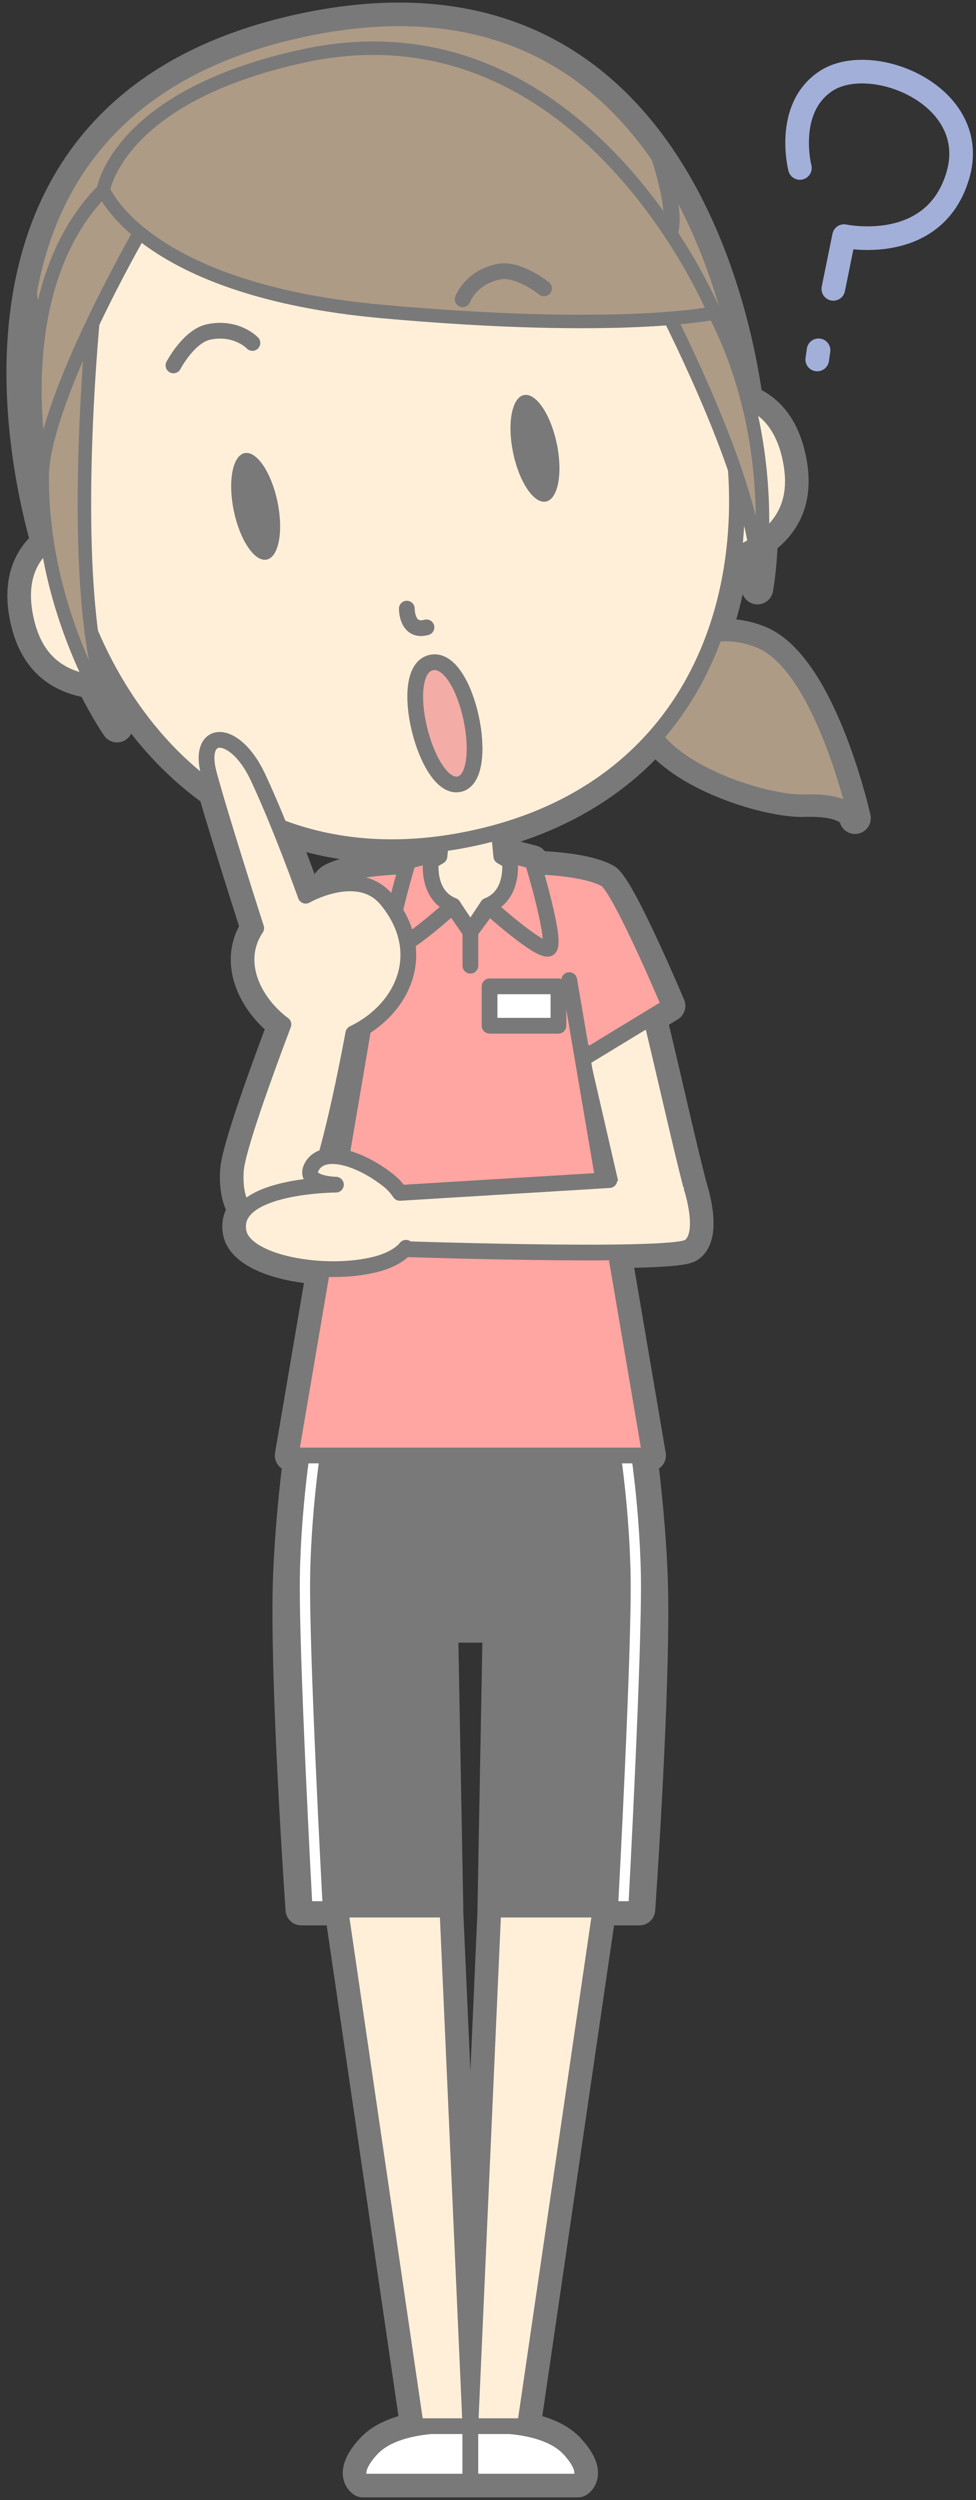 <?xml version="1.0" encoding="UTF-8"?>
<!DOCTYPE svg PUBLIC "-//W3C//DTD SVG 1.1//EN" "http://www.w3.org/Graphics/SVG/1.1/DTD/svg11.dtd">
<svg version="1.1" xmlns="http://www.w3.org/2000/svg" xmlns:xlink="http://www.w3.org/1999/xlink" x="0" y="0" width="248" height="635" viewBox="0, 0, 248, 635">
  <rect x="0" y="0" width="248" height="635" fill="#333333" stroke="none"/>
  <g id="Layer_1">
    <path d="M203.253,42.667 C203.253,42.667 199.37,27.604 209.806,20.635 C221.384,12.902 249.384,24.236 243.384,44.569 C237.384,64.902 214.472,59.968 214.472,59.968 L211.745,73.372" fill-opacity="0" stroke="#A2AFD9" stroke-width="6" stroke-linecap="round" stroke-linejoin="round"/>
    <path d="M207.991,88.974 L207.657,91.308" fill-opacity="0" stroke="#A2AFD9" stroke-width="6" stroke-linecap="round" stroke-linejoin="round"/>
    <path d="M217.194,207.504 C217.241,207.703 217.265,207.815 217.265,207.815 C217.265,207.815 217.256,207.698 217.194,207.504 M125.35,485.027 L119.522,616.227 L113.695,485.027 L113.725,485.027 L112.403,413.219 L119.522,413.219 L126.643,413.219 L125.321,485.027 z M111.671,217.486 L109.47,218.759 C109.545,217.772 109.674,217.144 109.674,217.144 L103.755,218.675 C103.755,218.675 103.601,219.181 103.351,220.033 C97.741,220.187 88.807,220.837 84.222,223.324 C83.743,223.584 83.093,224.372 82.334,225.518 C79.578,226.414 77.675,227.508 77.675,227.508 C77.675,227.508 74.737,219.244 71.001,210.027 C82.956,214.626 96.651,216.373 111.969,214.333 z M86.743,293.877 C85.295,293.609 83.957,293.58 82.79,293.82 C84.996,285.971 87.079,276.303 88.691,268.115 L88.917,268.253 L91.771,264.361 z M80.478,301.15 C80.603,300.805 80.727,300.452 80.852,300.09 C82.78,300.856 85.358,300.891 85.358,300.891 C85.358,300.891 83.347,300.9 80.478,301.15 M154.972,299.751 L154.843,299.738 L153.315,299.831 L148.572,271.981 z M192.673,162.783 C188.549,161.195 184.815,160.93 181.541,161.401 C183.887,154.922 185.48,148.119 186.378,141.146 C188.393,140.334 190.202,139.439 191.812,138.457 C192.487,142.544 192.749,146.281 192.469,149.51 C192.469,149.51 193.355,144.824 193.652,137.236 C200.343,132.375 202.729,125.62 200.846,116.558 C199.075,108.031 194.819,103.762 189.989,101.832 C189.917,101.549 189.833,101.262 189.758,100.978 C188.055,88.959 182.743,62.13 167.471,39.83 C167.471,39.829 167.471,39.828 167.47,39.827 L167.47,39.829 C151.163,16.018 123.502,-2.631 76.726,7.446 C-12.328,26.633 4.586,112.166 11.866,137.944 C7.468,141.588 4.524,147.459 6.493,156.937 C8.531,166.746 14.08,172.081 23.389,173.409 C26.89,180.488 29.751,184.567 29.751,184.567 C28.092,181.606 26.739,177.896 25.644,173.652 C26.887,173.74 28.194,173.764 29.557,173.727 C36.013,184.553 44.317,193.973 54.363,201.087 C58.136,214.102 65.103,235.733 65.103,235.733 C59.359,244.295 64.469,254.576 72.014,260.188 C67.011,273.447 60.276,292.105 59.938,297.311 C59.633,302.003 60.521,305.239 62.044,307.377 C60.785,308.861 60.189,310.683 60.625,312.922 C61.683,318.354 71.593,321.754 81.905,322.281 L73.831,369.68 L76.024,369.68 C74.921,378.42 73.836,389.117 73.396,399.929 C72.36,425.391 76.554,485.027 76.554,485.027 L86.471,485.027 L105.666,616.227 L109.472,616.227 C104.11,616.723 97.904,618.192 94.353,622.074 C88.649,628.311 92.166,630.31 92.166,630.31 L119.522,630.31 L146.88,630.31 C146.88,630.31 150.397,628.311 144.692,622.074 C141.141,618.192 134.935,616.723 129.573,616.227 L133.38,616.227 L152.574,485.027 L162.491,485.027 C162.491,485.027 166.686,425.391 165.649,399.929 C165.21,389.117 164.124,378.42 163.02,369.68 L165.214,369.68 L156.427,318.096 C166.202,317.979 173.643,317.582 175.03,316.691 C179.698,313.691 175.762,301.781 175.762,301.781 C173.174,292.092 169.311,274.481 165.393,258.383 L170.149,255.489 C170.149,255.489 158.821,228.586 154.554,223.924 C154.315,223.643 154.085,223.435 153.864,223.324 C149.534,220.976 141.329,220.266 135.704,220.065 C135.448,219.192 135.29,218.675 135.29,218.675 L129.372,217.144 C129.372,217.144 129.501,217.772 129.575,218.759 L127.374,217.486 L126.786,211.267 C143.859,206.441 156.982,197.889 166.569,186.98 C174.45,197.484 195.662,203.764 204.321,203.488 C214.949,203.152 216.857,206.458 217.194,207.504 C216.346,203.854 207.805,168.611 192.673,162.783" fill="#797979"/>
    <path d="M217.194,207.504 C217.241,207.703 217.265,207.815 217.265,207.815 C217.265,207.815 217.256,207.698 217.194,207.504 z M125.35,485.027 L119.522,616.227 L113.695,485.027 L113.725,485.027 L112.403,413.219 L119.522,413.219 L126.643,413.219 L125.321,485.027 L125.35,485.027 z M111.671,217.486 L109.47,218.759 C109.545,217.772 109.674,217.144 109.674,217.144 L103.755,218.675 C103.755,218.675 103.601,219.181 103.351,220.033 C97.741,220.187 88.807,220.837 84.222,223.324 C83.743,223.584 83.093,224.372 82.334,225.518 C79.578,226.414 77.675,227.508 77.675,227.508 C77.675,227.508 74.737,219.244 71.001,210.027 C82.956,214.626 96.651,216.373 111.969,214.333 L111.671,217.486 z M86.743,293.877 C85.295,293.609 83.957,293.58 82.79,293.82 C84.996,285.971 87.079,276.303 88.691,268.115 L88.917,268.253 L91.771,264.361 L86.743,293.877 z M80.478,301.15 C80.603,300.805 80.727,300.452 80.852,300.09 C82.78,300.856 85.358,300.891 85.358,300.891 C85.358,300.891 83.347,300.9 80.478,301.15 z M154.972,299.751 L154.843,299.738 L153.315,299.831 L148.572,271.981 L154.972,299.751 z M192.673,162.783 C188.549,161.195 184.815,160.93 181.541,161.401 C183.887,154.922 185.48,148.119 186.378,141.146 C188.393,140.334 190.202,139.439 191.812,138.457 C192.487,142.544 192.749,146.281 192.469,149.51 C192.469,149.51 193.355,144.824 193.652,137.236 C200.343,132.375 202.729,125.62 200.846,116.558 C199.075,108.031 194.819,103.762 189.989,101.832 C189.917,101.549 189.833,101.262 189.758,100.978 C188.055,88.959 182.743,62.13 167.471,39.83 C167.471,39.829 167.471,39.828 167.47,39.827 L167.47,39.829 C151.163,16.018 123.502,-2.631 76.726,7.446 C-12.328,26.633 4.586,112.166 11.866,137.944 C7.468,141.588 4.524,147.459 6.493,156.937 C8.531,166.746 14.08,172.081 23.389,173.409 C26.89,180.488 29.751,184.567 29.751,184.567 C28.092,181.606 26.739,177.896 25.644,173.652 C26.887,173.74 28.194,173.764 29.557,173.727 C36.013,184.553 44.317,193.973 54.363,201.087 C58.136,214.102 65.103,235.733 65.103,235.733 C59.359,244.295 64.469,254.576 72.014,260.188 C67.011,273.447 60.276,292.105 59.938,297.311 C59.633,302.003 60.521,305.239 62.044,307.377 C60.785,308.861 60.189,310.683 60.625,312.922 C61.683,318.354 71.593,321.754 81.905,322.281 L73.831,369.68 L76.024,369.68 C74.921,378.42 73.836,389.117 73.396,399.929 C72.36,425.391 76.554,485.027 76.554,485.027 L86.471,485.027 L105.666,616.227 L109.472,616.227 C104.11,616.723 97.904,618.192 94.353,622.074 C88.649,628.311 92.166,630.31 92.166,630.31 L119.522,630.31 L146.88,630.31 C146.88,630.31 150.397,628.311 144.692,622.074 C141.141,618.192 134.935,616.723 129.573,616.227 L133.38,616.227 L152.574,485.027 L162.491,485.027 C162.491,485.027 166.686,425.391 165.649,399.929 C165.21,389.117 164.124,378.42 163.02,369.68 L165.214,369.68 L156.427,318.096 C166.202,317.979 173.643,317.582 175.03,316.691 C179.698,313.691 175.762,301.781 175.762,301.781 C173.174,292.092 169.311,274.481 165.393,258.383 L170.149,255.489 C170.149,255.489 158.821,228.586 154.554,223.924 C154.315,223.643 154.085,223.435 153.864,223.324 C149.534,220.976 141.329,220.266 135.704,220.065 C135.448,219.192 135.29,218.675 135.29,218.675 L129.372,217.144 C129.372,217.144 129.501,217.772 129.575,218.759 L127.374,217.486 L126.786,211.267 C143.859,206.441 156.982,197.889 166.569,186.98 C174.45,197.484 195.662,203.764 204.321,203.488 C214.949,203.152 216.857,206.458 217.194,207.504 C216.346,203.854 207.805,168.611 192.673,162.783 z" fill-opacity="0" stroke="#797979" stroke-width="8" stroke-linecap="round" stroke-linejoin="round"/>
    <path d="M92.167,630.31 L119.523,630.31 L119.523,616.227 C119.523,616.227 101.522,614.237 94.353,622.075 C88.649,628.311 92.167,630.31 92.167,630.31" fill="#FFFFFF"/>
    <path d="M92.167,630.31 L119.523,630.31 L119.523,616.227 C119.523,616.227 101.522,614.237 94.353,622.075 C88.649,628.311 92.167,630.31 92.167,630.31 z" fill-opacity="0" stroke="#797979" stroke-width="4" stroke-linecap="round" stroke-linejoin="round"/>
    <path d="M113.23,474.528 L85.304,477.043 L105.667,616.227 L119.523,616.227 z" fill="#FFEFD9"/>
    <path d="M113.23,474.528 L85.304,477.043 L105.667,616.227 L119.523,616.227 L113.23,474.528 z" fill-opacity="0" stroke="#797979" stroke-width="4" stroke-linecap="round" stroke-linejoin="round"/>
    <path d="M146.88,630.31 L119.523,630.31 L119.523,616.227 C119.523,616.227 137.525,614.237 144.692,622.075 C150.398,628.311 146.88,630.31 146.88,630.31" fill="#FFFFFF"/>
    <path d="M146.88,630.31 L119.523,630.31 L119.523,616.227 C119.523,616.227 137.525,614.237 144.692,622.075 C150.398,628.311 146.88,630.31 146.88,630.31 z" fill-opacity="0" stroke="#797979" stroke-width="4" stroke-linecap="round" stroke-linejoin="round"/>
    <path d="M125.817,474.528 L119.522,616.227 L133.379,616.227 L153.742,477.043 z" fill="#FFEFD9"/>
    <path d="M125.817,474.528 L119.522,616.227 L133.379,616.227 L153.742,477.043 L125.817,474.528 z" fill-opacity="0" stroke="#797979" stroke-width="4" stroke-linecap="round" stroke-linejoin="round"/>
    <path d="M166.552,170.206 C166.552,170.206 176.71,156.639 192.673,162.784 C208.636,168.93 217.266,207.814 217.266,207.814 C217.266,207.814 216.927,203.09 204.322,203.488 C191.716,203.889 152.507,190.398 166.552,170.206" fill="#AE9B86"/>
    <path d="M166.552,170.206 C166.552,170.206 176.71,156.639 192.673,162.784 C208.636,168.93 217.266,207.814 217.266,207.814 C217.266,207.814 216.927,203.09 204.322,203.488 C191.716,203.889 152.507,190.398 166.552,170.206 z" fill-opacity="0" stroke="#797979" stroke-width="3.425" stroke-linecap="round" stroke-linejoin="round"/>
    <path d="M14.188,145.329 C14.188,145.329 -28.453,30.108 76.726,7.447 C181.905,-15.212 190.491,107.345 190.491,107.345 L106.114,146.957 z" fill="#AE9B86"/>
    <path d="M14.188,145.329 C14.188,145.329 -28.453,30.108 76.726,7.447 C181.905,-15.212 190.491,107.345 190.491,107.345 L106.114,146.957 L14.188,145.329 z" fill-opacity="0" stroke="#797979" stroke-width="4" stroke-linecap="round" stroke-linejoin="round"/>
    <g>
      <path d="M13.801,93.881 C13.801,93.881 9.537,92.706 7.366,74.322" fill="#DDB585"/>
      <path d="M13.801,93.881 C13.801,93.881 9.537,92.706 7.366,74.322" fill-opacity="0" stroke="#797979" stroke-width="4" stroke-linecap="round" stroke-linejoin="round"/>
    </g>
    <g>
      <path d="M169.661,60.302 C169.661,60.302 173.062,57.475 167.471,39.827" fill="#DDB585"/>
      <path d="M169.661,60.302 C169.661,60.302 173.062,57.475 167.471,39.827" fill-opacity="0" stroke="#797979" stroke-width="4" stroke-linecap="round" stroke-linejoin="round"/>
    </g>
    <path d="M128.729,220.393 L112.288,220.393 L87.153,223.649 L95.383,257.012 L145.633,257.012 L153.864,223.649 z" fill="#FFA5A2"/>
    <path d="M128.729,220.393 L112.288,220.393 L87.153,223.649 L95.383,257.012 L145.633,257.012 L153.864,223.649 L128.729,220.393 z" fill-opacity="0" stroke="#797979" stroke-width="4" stroke-linecap="round" stroke-linejoin="round"/>
    <g>
      <path d="M108.329,220.01 C108.329,220.01 91.217,219.53 84.223,223.324 C80.668,225.253 67.938,255.489 67.938,255.489 L88.918,268.253 L93.918,261.435" fill="#FFA5A2"/>
      <path d="M108.329,220.01 C108.329,220.01 91.217,219.53 84.223,223.324 C80.668,225.253 67.938,255.489 67.938,255.489 L88.918,268.253 L93.918,261.435" fill-opacity="0" stroke="#797979" stroke-width="4" stroke-linecap="round" stroke-linejoin="round"/>
    </g>
    <g>
      <path d="M145.635,259.237 L155.292,301.137 C155.292,301.137 157.417,308.877 165.763,308.782 C174.109,308.687 175.763,301.782 175.763,301.782 C170.321,281.414 159.249,226.024 153.865,223.325" fill="#FFEFD9"/>
      <path d="M145.635,259.237 L155.292,301.137 C155.292,301.137 157.417,308.877 165.763,308.782 C174.109,308.687 175.763,301.782 175.763,301.782 C170.321,281.414 159.249,226.024 153.865,223.325" fill-opacity="0" stroke="#797979" stroke-width="4" stroke-linecap="round" stroke-linejoin="round"/>
    </g>
    <g>
      <path d="M129.759,220.01 C129.759,220.01 146.87,219.53 153.864,223.324 C157.419,225.253 170.15,255.489 170.15,255.489 L149.169,268.253 L144.169,261.435" fill="#FFA5A2"/>
      <path d="M129.759,220.01 C129.759,220.01 146.87,219.53 153.864,223.324 C157.419,225.253 170.15,255.489 170.15,255.489 L149.169,268.253 L144.169,261.435" fill-opacity="0" stroke="#797979" stroke-width="4" stroke-linecap="round" stroke-linejoin="round"/>
    </g>
    <path d="M165.649,399.929 C164.614,374.467 159.997,349.595 159.997,349.595 L119.522,349.878 L119.522,413.219 L126.643,413.219 L125.321,485.028 L162.491,485.028 C162.491,485.028 166.686,425.391 165.649,399.929" fill="#797979"/>
    <path d="M165.649,399.929 C164.614,374.467 159.997,349.595 159.997,349.595 L119.522,349.878 L119.522,413.219 L126.643,413.219 L125.321,485.028 L162.491,485.028 C162.491,485.028 166.686,425.391 165.649,399.929 z" fill-opacity="0" stroke="#797979" stroke-width="4" stroke-linecap="round" stroke-linejoin="round"/>
    <path d="M155.577,359.334 C156.632,359.473 159.929,381.101 160.239,400.306 C160.55,419.512 157.132,482.889 157.132,482.889 L159.741,482.889 C159.741,482.889 163.159,419.512 162.848,400.306 C162.538,381.101 159.241,359.473 158.188,359.334 z" fill="#FFFFFF"/>
    <path d="M119.522,349.878 L79.048,349.595 C79.048,349.595 74.431,374.467 73.396,399.929 C72.359,425.391 76.554,485.027 76.554,485.027 L113.725,485.027 L112.403,413.219 L119.522,413.219 z" fill="#797979"/>
    <path d="M119.522,349.878 L79.048,349.595 C79.048,349.595 74.431,374.467 73.396,399.929 C72.359,425.391 76.554,485.027 76.554,485.027 L113.725,485.027 L112.403,413.219 L119.522,413.219 L119.522,349.878 z" fill-opacity="0" stroke="#797979" stroke-width="4" stroke-linecap="round" stroke-linejoin="round"/>
    <path d="M83.468,359.334 C82.415,359.473 79.117,381.101 78.807,400.306 C78.497,419.512 81.915,482.889 81.915,482.889 L79.305,482.889 C79.305,482.889 75.886,419.512 76.197,400.306 C76.508,381.101 79.805,359.473 80.858,359.334 z" fill="#FFFFFF"/>
    <g>
      <path d="M144.647,248.943 L165.213,369.68 L73.831,369.68 L94.398,248.943" fill="#FFA5A2"/>
      <path d="M144.647,248.943 L165.213,369.68 L73.831,369.68 L94.398,248.943" fill-opacity="0" stroke="#797979" stroke-width="4" stroke-linecap="round" stroke-linejoin="round"/>
    </g>
    <g>
      <path d="M141.898,260.528 L124.398,260.528 L124.398,250.528 L141.898,250.528 z" fill="#FFFFFF"/>
      <path d="M141.898,260.528 L124.398,260.528 L124.398,250.528 L141.898,250.528 z" fill-opacity="0" stroke="#797979" stroke-width="4" stroke-linecap="round" stroke-linejoin="round"/>
    </g>
    <path d="M123.974,230.591 C123.974,230.591 131.826,228.719 131.826,220.061 L127.374,217.487 L126.013,203.107 L119.523,198.887 L113.033,203.107 L111.671,217.487 L107.221,220.061 C107.221,228.528 115.331,230.625 115.331,230.625 L119.523,236.653 z" fill="#FFEFD9"/>
    <path d="M123.974,230.591 C123.974,230.591 131.826,228.719 131.826,220.061 L127.374,217.487 L126.013,203.107 L119.523,198.887 L113.033,203.107 L111.671,217.487 L107.221,220.061 C107.221,228.528 115.331,230.625 115.331,230.625 L119.523,236.653 L123.974,230.591 z" fill-opacity="0" stroke="#797979" stroke-width="4" stroke-linecap="round" stroke-linejoin="round"/>
    <path d="M109.674,217.144 C109.674,217.144 107.631,227.034 115.131,230.034 C115.131,230.034 102.064,241.842 99.655,240.934 C97.246,240.026 103.755,218.675 103.755,218.675 z" fill="#FFA5A2"/>
    <path d="M109.674,217.144 C109.674,217.144 107.631,227.034 115.131,230.034 C115.131,230.034 102.064,241.842 99.655,240.934 C97.246,240.026 103.755,218.675 103.755,218.675 L109.674,217.144 z" fill-opacity="0" stroke="#797979" stroke-width="4" stroke-linecap="round" stroke-linejoin="round"/>
    <path d="M129.372,217.144 C129.372,217.144 131.415,227.034 123.915,230.034 C123.915,230.034 136.981,241.842 139.39,240.934 C141.8,240.026 135.29,218.675 135.29,218.675 z" fill="#FFA5A2"/>
    <path d="M129.372,217.144 C129.372,217.144 131.415,227.034 123.915,230.034 C123.915,230.034 136.981,241.842 139.39,240.934 C141.8,240.026 135.29,218.675 135.29,218.675 L129.372,217.144 z" fill-opacity="0" stroke="#797979" stroke-width="4" stroke-linecap="round" stroke-linejoin="round"/>
    <path d="M115.131,230.034 L119.523,236.653 L123.915,230.034" fill-opacity="0" stroke="#797979" stroke-width="4" stroke-linecap="round" stroke-linejoin="round"/>
    <g>
      <path d="M119.523,236.653 L119.523,245.278" fill="#FFEFD9"/>
      <path d="M119.523,236.653 L119.523,245.278" fill-opacity="0" stroke="#797979" stroke-width="4" stroke-linecap="round" stroke-linejoin="round"/>
    </g>
    <g>
      <path d="M30.053,131.989 C30.053,131.989 1.318,132.026 6.494,156.937 C9.538,171.593 20.406,176.274 39.966,172.502" fill="#FFEFD9"/>
      <path d="M30.053,131.989 C30.053,131.989 1.318,132.026 6.494,156.937 C9.538,171.593 20.406,176.274 39.966,172.502" fill-opacity="0" stroke="#797979" stroke-width="4" stroke-linecap="round" stroke-linejoin="round"/>
    </g>
    <g>
      <path d="M17.273,156.105 C17.273,156.105 20.539,153.686 23.985,152.993" fill="#FFEFD9"/>
      <path d="M17.273,156.105 C17.273,156.105 20.539,153.686 23.985,152.993" fill-opacity="0" stroke="#797979" stroke-width="4" stroke-linecap="round" stroke-linejoin="round"/>
    </g>
    <g>
      <path d="M169.299,103.058 C169.299,103.058 195.671,91.646 200.847,116.558 C203.892,131.211 195.788,139.836 176.345,144.167" fill="#FFEFD9"/>
      <path d="M169.299,103.058 C169.299,103.058 195.671,91.646 200.847,116.558 C203.892,131.211 195.788,139.836 176.345,144.167" fill-opacity="0" stroke="#797979" stroke-width="4" stroke-linecap="round" stroke-linejoin="round"/>
    </g>
    <g>
      <path d="M190.628,120.087 C190.628,120.087 186.669,119.17 183.232,119.906" fill="#FFEFD9"/>
      <path d="M190.628,120.087 C190.628,120.087 186.669,119.17 183.232,119.906" fill-opacity="0" stroke="#797979" stroke-width="4" stroke-linecap="round" stroke-linejoin="round"/>
    </g>
    <path d="M119.523,213.049 C1.288,237.614 -27.336,42.408 79.459,20.22 C186.255,-1.968 237.758,188.484 119.523,213.049" fill="#FFEFD9"/>
    <path d="M119.523,213.049 C1.288,237.614 -27.336,42.408 79.459,20.22 C186.255,-1.968 237.758,188.484 119.523,213.049 z" fill-opacity="0" stroke="#797979" stroke-width="4" stroke-linecap="round" stroke-linejoin="round"/>
    <g>
      <path d="M175.763,301.782 C175.763,301.782 179.699,313.691 175.031,316.691 C170.365,319.691 97.144,317.085 97.144,317.085 L96.13,303.315 L154.843,299.739" fill="#FFEFD9"/>
      <path d="M175.763,301.782 C175.763,301.782 179.699,313.691 175.031,316.691 C170.365,319.691 97.144,317.085 97.144,317.085 L96.13,303.315 L154.843,299.739" fill-opacity="0" stroke="#797979" stroke-width="4" stroke-linecap="round" stroke-linejoin="round"/>
    </g>
    <path d="M98.311,228.584 C91.127,219.773 77.676,227.508 77.676,227.508 C77.676,227.508 71.385,209.813 65.508,197.327 C59.632,184.84 49.947,184.957 53.102,196.615 C56.26,208.273 65.103,235.733 65.103,235.733 C59.359,244.295 64.469,254.577 72.015,260.188 C67.012,273.448 60.277,292.105 59.938,297.311 C58.839,314.24 73.222,312.274 77.185,307.774 C81.691,302.657 86.936,277.626 89.773,262.487 C102.431,256.381 109.185,241.92 98.311,228.584" fill="#FFEFD9"/>
    <path d="M98.311,228.584 C91.127,219.773 77.676,227.508 77.676,227.508 C77.676,227.508 71.385,209.813 65.508,197.327 C59.632,184.84 49.947,184.957 53.102,196.615 C56.26,208.273 65.103,235.733 65.103,235.733 C59.359,244.295 64.469,254.577 72.015,260.188 C67.012,273.448 60.277,292.105 59.938,297.311 C58.839,314.24 73.222,312.274 77.185,307.774 C81.691,302.657 86.936,277.626 89.773,262.487 C102.431,256.381 109.185,241.92 98.311,228.584 z" fill-opacity="0" stroke="#797979" stroke-width="4" stroke-linecap="round" stroke-linejoin="round"/>
    <g>
      <path d="M101.598,302.98 C100.825,301.799 99.814,300.67 98.505,299.657 C91.095,293.914 82.066,291.308 79.259,296.253 C76.69,300.778 85.358,300.891 85.358,300.891 C85.358,300.891 58.299,300.98 60.625,312.922 C62.166,320.829 82.461,324.432 95.453,321.134 C101.304,319.649 103.157,316.923 103.157,316.923" fill="#FFEFD9"/>
      <path d="M101.598,302.98 C100.825,301.799 99.814,300.67 98.505,299.657 C91.095,293.914 82.066,291.308 79.259,296.253 C76.69,300.778 85.358,300.891 85.358,300.891 C85.358,300.891 58.299,300.98 60.625,312.922 C62.166,320.829 82.461,324.432 95.453,321.134 C101.304,319.649 103.157,316.923 103.157,316.923" fill-opacity="0" stroke="#797979" stroke-width="4" stroke-linecap="round" stroke-linejoin="round"/>
    </g>
    <path d="M103.374,154.591 C103.374,154.591 103.289,160.737 108.364,159.342" fill-opacity="0" stroke="#797979" stroke-width="4" stroke-linecap="round" stroke-linejoin="round"/>
    <path d="M109.622,168.274 C118.761,166.374 125.048,197.437 116.642,199.183 C108.236,200.929 100.483,170.173 109.622,168.274" fill="#F4ACA6"/>
    <path d="M109.622,168.274 C118.761,166.374 125.048,197.437 116.642,199.183 C108.236,200.929 100.483,170.173 109.622,168.274 z" fill-opacity="0" stroke="#797979" stroke-width="4" stroke-linecap="round" stroke-linejoin="round"/>
    <path d="M24.205,75.269 C24.205,75.269 15.192,158.591 29.751,184.567 C29.751,184.567 -1.659,139.889 16.227,88.953 z" fill="#AE9B86"/>
    <path d="M24.205,75.269 C24.205,75.269 15.192,158.591 29.751,184.567 C29.751,184.567 -1.659,139.889 16.227,88.953 L24.205,75.269 z" fill-opacity="0" stroke="#797979" stroke-width="3.425" stroke-linecap="round" stroke-linejoin="round"/>
    <path d="M152.516,47.624 C152.516,47.624 195.04,119.843 192.469,149.51 C192.469,149.51 202.695,95.861 165.419,56.809 z" fill="#AE9B86"/>
    <path d="M152.516,47.624 C152.516,47.624 195.04,119.843 192.469,149.51 C192.469,149.51 202.695,95.861 165.419,56.809 L152.516,47.624 z" fill-opacity="0" stroke="#797979" stroke-width="3.425" stroke-linecap="round" stroke-linejoin="round"/>
    <path d="M35.512,59.121 C35.512,59.121 11.991,99.909 10.741,119.8 C10.741,119.8 0.922,73.814 26.267,48.224 C26.267,48.224 38.14,44.388 35.512,59.121" fill="#AE9B86"/>
    <path d="M35.512,59.121 C35.512,59.121 11.991,99.909 10.741,119.8 C10.741,119.8 0.922,73.814 26.267,48.224 C26.267,48.224 38.14,44.388 35.512,59.121 z" fill-opacity="0" stroke="#797979" stroke-width="3.425" stroke-linecap="round" stroke-linejoin="round"/>
    <path d="M26.267,48.223 C26.267,48.223 36.107,73.604 97.024,79.111 C157.941,84.615 181.556,79.481 181.556,79.481 C181.556,79.481 148.353,-1.146 77.207,14.182 C29.873,24.38 26.267,48.223 26.267,48.223" fill="#AE9B86"/>
    <path d="M26.267,48.223 C26.267,48.223 36.107,73.604 97.024,79.111 C157.941,84.615 181.556,79.481 181.556,79.481 C181.556,79.481 148.353,-1.146 77.207,14.182 C29.873,24.38 26.267,48.223 26.267,48.223 z" fill-opacity="0" stroke="#797979" stroke-width="3.425" stroke-linecap="round" stroke-linejoin="round"/>
    <path d="M117.561,76.01 C117.561,76.01 119.567,70.487 126.629,69.02 C131.707,67.964 138.231,73.247 138.231,73.247" fill-opacity="0" stroke="#797979" stroke-width="4" stroke-linecap="round" stroke-linejoin="round"/>
    <path d="M141.484,112.712 C143.036,120.18 141.809,126.749 138.743,127.386 C135.678,128.023 131.936,122.485 130.383,115.018 C128.833,107.551 130.06,100.982 133.125,100.344 C136.19,99.707 139.932,105.244 141.484,112.712" fill="#797979"/>
    <path d="M64.138,87.11 C64.138,87.11 60.096,82.842 53.035,84.311 C47.956,85.366 44.077,92.81 44.077,92.81" fill-opacity="0" stroke="#797979" stroke-width="4" stroke-linecap="round" stroke-linejoin="round"/>
    <path d="M59.411,129.764 C60.962,137.231 64.705,142.769 67.77,142.131 C70.835,141.495 72.062,134.926 70.511,127.458 C68.959,119.991 65.216,114.453 62.152,115.091 C59.087,115.728 57.86,122.297 59.411,129.764" fill="#797979"/>
  </g>
</svg>
